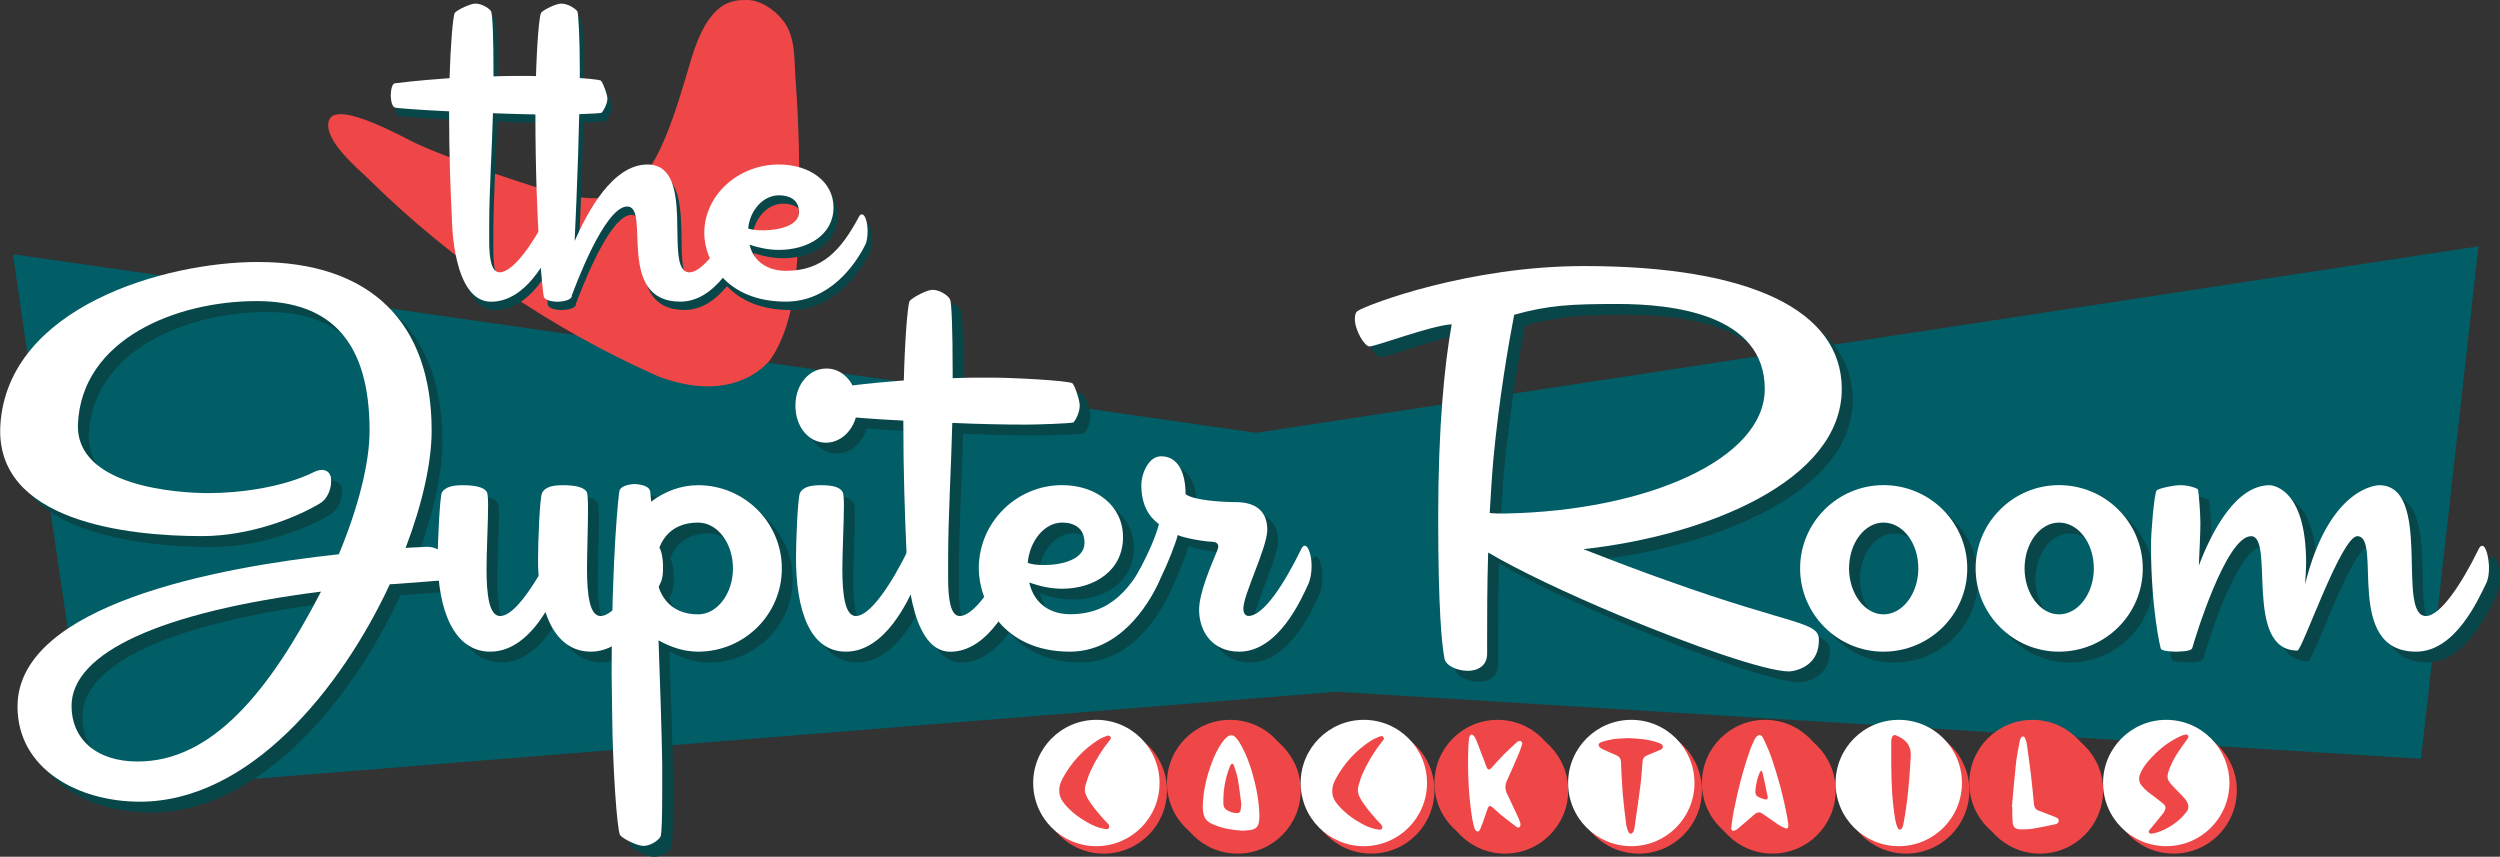 <?xml version="1.0" encoding="utf-8"?>
<!-- Generator: Adobe Illustrator 27.2.0, SVG Export Plug-In . SVG Version: 6.00 Build 0)  -->
<svg version="1.1" id="Layer_1" xmlns="http://www.w3.org/2000/svg" xmlns:xlink="http://www.w3.org/1999/xlink" x="0px" y="0px"
	 viewBox="0 0 319.76 109.58" style="enable-background:new 0 0 319.76 109.58;" xml:space="preserve">
<rect x="0" y="0" width="319.76" height="109.58" fill="#333333" stroke="none"/>
<style type="text/css">
	.st0{fill:#015D66;}
	.st1{fill:#EF4748;}
	.st2{fill:#094649;}
	.st3{fill:#FFFFFF;}
	.st4{fill:#074649;}
</style>
<g>
	<polygon class="st0" points="1.65,32.52 11.71,101.29 170.95,88.48 309.66,97.05 317.01,31.5 160.67,55.36 	"/>
	<path class="st1" d="M74.41,25.26c-3.4-0.36-6.86-1.66-10.08-2.7c-3.69-1.2-7.33-2.55-10.89-4.11c-1.46-0.64-10.56-5.89-11.39-2.97
		c-0.71,2.48,3.9,6.23,5.37,7.68C57.81,33.4,70.56,42.07,83.9,48.01c0.12,0.06,0.25,0.12,0.38,0.17c10.16,3.76,14.3-2.26,14.3-2.26
		c3.4-4.98,3.42-12.43,3.58-18.21c0.16-5.88,0.03-11.77-0.41-17.64c-0.19-2.57,0.04-5.45-1.66-7.53C99.05,1.26,97.3,0,95.57,0
		c-1.88,0-4.89,0-7.15,7.53c-1.01,3.37-1.96,6.78-3.32,10.04c-1.97,4.74-4.42,8.15-10.04,7.75C74.84,25.3,74.63,25.28,74.41,25.26z"
		/>
	<g>
		<g>
			<path class="st2" d="M77.48,15.49c-0.3,0.12-4.24,0.24-5.49,0.24c-2.39,0-5.43-0.06-8.41-0.18c-0.12,4.6-0.48,9.91-0.48,14.26
				v2.15c0,2.21,0.3,3.94,1.31,3.94c1.73,0,4.12-3.46,5.97-6.92c0.18-0.36,0.3-0.48,0.48-0.48c0.42,0,0.78,1.07,0.78,2.15
				c0,0.66-0.12,1.37-0.36,1.85c-0.84,1.67-3.46,7.16-7.94,7.16c-4.89,0-5.01-10.2-5.01-10.62c-0.18-3.64-0.36-8.24-0.36-13.67
				v-0.06c-3.88-0.18-6.86-0.42-6.92-0.48c-0.54-0.18-0.54-1.55-0.54-1.55s0-1.37,0.48-1.55c0.06,0,2.63-0.36,7.04-0.66
				c0.12-4.12,0.42-7.82,0.66-8.35c0.36-0.42,2.03-1.19,2.63-1.19c0.95,0,1.91,0.72,2.03,1.01c0.18,0.42,0.3,3.22,0.3,7.64v0.66
				c1.43-0.06,2.92-0.06,4.54-0.06c2.21,0,8.59,0.3,9.19,0.6c0.3,0.3,0.84,1.79,0.84,2.33C78.2,14.47,77.66,15.31,77.48,15.49z"/>
			<path class="st2" d="M95.56,32.49c-0.89,1.67-3.52,7.16-8,7.16c-8.35,0-3.76-12.17-6.8-12.17c-2.92,0-6.74,10.44-7.1,11.4V39
				c-0.24,0.66-1.85,0.66-1.85,0.66s-1.55,0-1.73-0.66c-0.06-0.06-1.07-8.41-1.07-23.63c0-5.55,0.36-11.88,0.72-12.65
				c0.3-0.42,1.97-1.19,2.57-1.19c0.95,0,1.91,0.72,2.09,1.01c0.12,0.42,0.3,3.22,0.3,7.64c0,6.03-0.36,15.34-0.66,21.72
				c1.67-3.82,4.89-9.79,9.31-9.79c6.44,0,1.91,13.79,5.37,13.79c1.67,0,4.12-3.46,5.97-6.92c0.18-0.36,0.3-0.48,0.48-0.48
				c0.42,0,0.72,1.07,0.78,2.15v0.12C95.92,31.42,95.8,32.08,95.56,32.49z"/>
			<path class="st2" d="M111.14,32.49c-1.13,2.27-4.42,7.16-10.09,7.16c-7.7,0-10.44-5.31-10.44-8.77c0-4.83,4.3-8.77,9.55-8.77
				c3.88,0,6.98,2.15,6.98,5.49c0,3.52-3.28,5.43-6.98,5.43c-1.25,0-2.51-0.24-3.76-0.66c0.54,2.27,2.45,3.34,4.65,3.34
				c4.71,0,7.04-2.69,9.25-6.74c0.18-0.36,0.24-0.48,0.48-0.48c0.42,0,0.72,1.07,0.72,2.15C111.5,31.3,111.44,32.02,111.14,32.49z
				 M100.16,26.05c-1.97,0-3.7,1.85-3.94,4.24c0.42,0.18,1.13,0.24,1.91,0.24c2.03,0,4.6-0.6,4.6-2.33
				C102.73,26.59,101.47,26.05,100.16,26.05z"/>
		</g>
		<g>
			<path class="st3" d="M76.95,14.42c-0.3,0.12-4.24,0.24-5.49,0.24c-2.39,0-5.43-0.06-8.41-0.18c-0.12,4.6-0.48,9.91-0.48,14.26
				v2.15c0,2.21,0.3,3.94,1.31,3.94c1.73,0,4.12-3.46,5.97-6.92c0.18-0.36,0.3-0.48,0.48-0.48c0.42,0,0.78,1.07,0.78,2.15
				c0,0.66-0.12,1.37-0.36,1.85c-0.84,1.67-3.46,7.16-7.94,7.16c-4.89,0-5.01-10.2-5.01-10.62c-0.18-3.64-0.36-8.24-0.36-13.67
				v-0.06c-3.88-0.18-6.86-0.42-6.92-0.48c-0.54-0.18-0.54-1.55-0.54-1.55s0-1.37,0.48-1.55c0.06,0,2.63-0.36,7.04-0.66
				c0.12-4.12,0.42-7.82,0.66-8.35c0.36-0.42,2.03-1.19,2.63-1.19c0.95,0,1.91,0.72,2.03,1.01c0.18,0.42,0.3,3.22,0.3,7.64v0.66
				c1.43-0.06,2.92-0.06,4.54-0.06c2.21,0,8.59,0.3,9.19,0.6c0.3,0.3,0.84,1.79,0.84,2.33C77.66,13.4,77.13,14.24,76.95,14.42z"/>
			<path class="st3" d="M95.03,31.42c-0.89,1.67-3.52,7.16-8,7.16c-8.35,0-3.76-12.17-6.8-12.17c-2.92,0-6.74,10.44-7.1,11.4v0.12
				c-0.24,0.66-1.85,0.66-1.85,0.66s-1.55,0-1.73-0.66c-0.06-0.06-1.07-8.41-1.07-23.63c0-5.55,0.36-11.88,0.72-12.65
				c0.3-0.42,1.97-1.19,2.57-1.19c0.95,0,1.91,0.72,2.09,1.01c0.12,0.42,0.3,3.22,0.3,7.64c0,6.03-0.36,15.34-0.66,21.72
				c1.67-3.82,4.89-9.79,9.31-9.79c6.44,0,1.91,13.79,5.37,13.79c1.67,0,4.12-3.46,5.97-6.92c0.18-0.36,0.3-0.48,0.48-0.48
				c0.42,0,0.72,1.07,0.78,2.15v0.12C95.39,30.35,95.27,31.01,95.03,31.42z"/>
			<path class="st3" d="M110.61,31.42c-1.13,2.27-4.42,7.16-10.09,7.16c-7.7,0-10.44-5.31-10.44-8.77c0-4.83,4.3-8.77,9.55-8.77
				c3.88,0,6.98,2.15,6.98,5.49c0,3.52-3.28,5.43-6.98,5.43c-1.25,0-2.51-0.24-3.76-0.66c0.54,2.27,2.45,3.34,4.65,3.34
				c4.71,0,7.04-2.69,9.25-6.74c0.18-0.36,0.24-0.48,0.48-0.48c0.42,0,0.72,1.07,0.72,2.15C110.96,30.23,110.9,30.95,110.61,31.42z
				 M99.63,24.98c-1.97,0-3.7,1.85-3.94,4.24c0.42,0.18,1.13,0.24,1.91,0.24c2.03,0,4.6-0.6,4.6-2.33
				C102.19,25.52,100.94,24.98,99.63,24.98z"/>
		</g>
	</g>
	<g>
		<g>
			<circle class="st1" cx="141.18" cy="101.1" r="8.08"/>
			<path class="st1" d="M136.44,102.01c0-0.5,0.16-1,0.41-1.46c1.12-2.07,2.66-3.75,4.65-5.01c0.31-0.19,0.66-0.32,0.99-0.45
				c0.17-0.07,0.36-0.1,0.49,0.08c0.13,0.18,0.01,0.34-0.1,0.48c-0.99,1.23-1.81,2.55-2.46,3.98c-0.26,0.58-0.45,1.19-0.63,1.8
				c-0.16,0.54-0.04,1.05,0.23,1.54c0.57,1.01,1.32,1.87,2.08,2.73c0.17,0.19,0.34,0.37,0.51,0.54c0.17,0.17,0.32,0.37,0.18,0.61
				c-0.13,0.23-0.38,0.14-0.59,0.11c-0.75-0.11-1.43-0.42-2.09-0.78c-1.12-0.62-2.12-1.38-2.95-2.35
				C136.73,103.32,136.41,102.75,136.44,102.01z"/>
		</g>
		<g>
			<circle class="st1" cx="158.29" cy="101.1" r="8.08"/>
			<circle class="st1" cx="192.5" cy="101.1" r="8.08"/>
			<circle class="st1" cx="226.71" cy="101.1" r="8.08"/>
			<circle class="st1" cx="260.92" cy="101.1" r="8.08"/>
			<g>
				<circle class="st1" cx="278.02" cy="101.1" r="8.08"/>
				<path class="st1" d="M276.05,107.59c-0.07-0.04-0.21-0.07-0.24-0.15c-0.04-0.08,0-0.23,0.05-0.32c0.06-0.11,0.17-0.18,0.25-0.28
					c0.51-0.63,1.02-1.25,1.53-1.88c0.09-0.11,0.13-0.25,0.2-0.38c0.16-0.31,0.09-0.58-0.16-0.79c-0.39-0.33-0.78-0.65-1.19-0.94
					c-0.58-0.42-1.15-0.84-1.6-1.4c-0.35-0.44-0.43-0.9-0.24-1.42c0.25-0.68,0.66-1.26,1.13-1.8c1.15-1.31,2.47-2.41,4.08-3.13
					c0.19-0.09,0.4-0.16,0.61-0.19c0.32-0.05,0.47,0.17,0.32,0.46c-0.06,0.11-0.13,0.21-0.21,0.31c-0.79,1.05-1.55,2.14-2.05,3.36
					c-0.58,1.42-0.44,1.63,0.48,2.61c0.44,0.47,0.89,0.92,1.33,1.38c0.13,0.13,0.22,0.3,0.32,0.46c0.25,0.43,0.28,0.89-0.03,1.28
					c-0.32,0.42-0.69,0.82-1.1,1.16c-0.87,0.71-1.83,1.27-2.92,1.56C276.43,107.54,276.26,107.56,276.05,107.59z"/>
			</g>
			<g>
				<circle class="st1" cx="209.6" cy="101.1" r="8.08"/>
				<path class="st1" d="M209.16,95.36c1.42,0.05,2.71,0.15,3.95,0.61c0.23,0.09,0.5,0.17,0.52,0.47c0.02,0.31-0.27,0.4-0.49,0.49
					c-0.5,0.22-1,0.42-1.5,0.62c-0.36,0.14-0.57,0.37-0.6,0.77c-0.08,0.97-0.13,1.95-0.25,2.92c-0.24,1.9-0.53,3.8-0.8,5.7
					c-0.02,0.13-0.05,0.27-0.12,0.38c-0.08,0.12-0.21,0.26-0.32,0.27c-0.11,0.01-0.29-0.13-0.33-0.24
					c-0.13-0.34-0.25-0.69-0.29-1.05c-0.16-1.29-0.32-2.58-0.43-3.87c-0.11-1.33-0.16-2.66-0.22-4c-0.02-0.43-0.19-0.71-0.6-0.88
					c-0.59-0.24-1.17-0.52-1.75-0.78c-0.08-0.04-0.16-0.08-0.23-0.13c-0.38-0.25-0.38-0.61,0.04-0.76c0.51-0.18,1.04-0.31,1.57-0.39
					C207.95,95.41,208.61,95.4,209.16,95.36z"/>
			</g>
			<g>
				<circle class="st1" cx="175.39" cy="101.1" r="8.08"/>
				<path class="st1" d="M171.35,102.08c0-0.48,0.16-0.98,0.41-1.45c1.11-2.06,2.64-3.74,4.63-5c0.29-0.18,0.62-0.31,0.94-0.44
					c0.19-0.08,0.41-0.17,0.56,0.04c0.16,0.21-0.01,0.38-0.14,0.54c-1.05,1.32-1.92,2.76-2.59,4.31c-0.2,0.46-0.33,0.95-0.47,1.44
					c-0.14,0.53-0.04,1.04,0.23,1.51c0.57,1.01,1.33,1.89,2.1,2.76c0.17,0.19,0.35,0.38,0.53,0.56c0.16,0.16,0.28,0.35,0.16,0.57
					c-0.11,0.22-0.34,0.15-0.53,0.13c-0.77-0.11-1.47-0.41-2.14-0.79c-1.12-0.62-2.12-1.38-2.95-2.35
					C171.65,103.41,171.33,102.84,171.35,102.08z"/>
			</g>
			<g>
				<circle class="st1" cx="243.81" cy="101.1" r="8.08"/>
				<path class="st1" d="M242.85,98.83c0-1.06,0-2.12,0-3.17c0-0.12,0.03-0.25,0.07-0.36c0.1-0.28,0.3-0.4,0.56-0.29
					c0.88,0.38,1.63,0.9,1.82,1.93c0.07,0.37,0.04,0.76,0.02,1.14c-0.15,2.74-0.39,5.48-0.9,8.18c-0.04,0.2-0.09,0.4-0.18,0.58
					c-0.14,0.28-0.45,0.3-0.57,0.01c-0.15-0.34-0.25-0.7-0.31-1.06C242.96,103.48,242.87,101.16,242.85,98.83z"/>
			</g>
			<circle class="st1" cx="157.34" cy="100.15" r="8.08"/>
			<circle class="st1" cx="191.55" cy="100.15" r="8.08"/>
			<circle class="st1" cx="225.76" cy="100.15" r="8.08"/>
			<circle class="st1" cx="259.96" cy="100.15" r="8.08"/>
		</g>
		<path class="st3" d="M158.99,106.25c-1.26-0.07-2.5-0.26-3.68-0.74c-0.56-0.23-1.1-0.53-1.3-1.15c-0.13-0.41-0.18-0.87-0.17-1.31
			c0.06-1.86,0.47-3.66,1.12-5.4c0.37-1,0.81-1.97,1.46-2.83c0.15-0.2,0.33-0.4,0.53-0.56c0.37-0.3,0.78-0.28,1.1,0.06
			c0.24,0.26,0.45,0.57,0.63,0.89c0.86,1.52,1.4,3.16,1.81,4.85c0.35,1.43,0.58,2.87,0.59,4.35c0,0.23-0.02,0.46-0.05,0.69
			c-0.09,0.61-0.4,0.94-1.01,1.05C159.69,106.2,159.34,106.21,158.99,106.25z M158.74,103.01c0.02,0,0.03-0.01,0.05-0.01
			c-0.15-1.11-0.27-2.22-0.46-3.32c-0.11-0.62-0.33-1.21-0.52-1.81c-0.03-0.08-0.13-0.18-0.22-0.2c-0.05-0.01-0.13,0.12-0.2,0.19
			c-0.03,0.03-0.04,0.08-0.06,0.12c-0.63,1.56-0.91,3.19-0.85,4.87c0.01,0.27,0.11,0.52,0.34,0.69c0.42,0.3,0.89,0.45,1.4,0.46
			c0.25,0.01,0.43-0.11,0.46-0.38C158.72,103.42,158.73,103.21,158.74,103.01z"/>
		<path class="st3" d="M194.71,95.09c-0.13,0.39-0.22,0.76-0.37,1.11c-0.51,1.2-1.02,2.41-1.57,3.59c-0.28,0.59-0.3,1.13-0.02,1.71
			c0.45,0.94,0.89,1.88,1.33,2.82c0.14,0.3,0.27,0.6,0.36,0.91c0.05,0.16,0.06,0.41-0.04,0.52c-0.14,0.18-0.38,0.06-0.53-0.06
			c-0.66-0.5-1.32-1-1.96-1.52c-0.35-0.29-0.67-0.62-1.01-0.91c-0.32-0.27-0.48-0.23-0.63,0.17c-0.23,0.63-0.43,1.28-0.66,1.91
			c-0.08,0.23-0.17,0.45-0.27,0.67c-0.08,0.18-0.19,0.41-0.41,0.33c-0.14-0.05-0.29-0.23-0.33-0.39c-0.13-0.43-0.24-0.88-0.31-1.32
			c-0.48-3.03-0.59-6.09-0.48-9.15c0.01-0.36,0.06-0.73,0.1-1.09c0-0.03,0-0.06,0.01-0.08c0.08-0.13,0.15-0.33,0.26-0.35
			c0.1-0.03,0.29,0.1,0.37,0.21c0.13,0.17,0.23,0.38,0.31,0.59c0.35,0.88,0.68,1.77,1.02,2.66c0.09,0.23,0.17,0.47,0.26,0.7
			c0.16,0.37,0.33,0.41,0.61,0.11c0.52-0.56,1.02-1.14,1.56-1.69c0.54-0.54,1.11-1.06,1.67-1.58c0.06-0.05,0.12-0.12,0.19-0.14
			c0.11-0.03,0.26-0.08,0.35-0.03C194.62,94.82,194.65,94.97,194.71,95.09z"/>
		<path class="st3" d="M228.74,105.43c0.02,0.5-0.11,0.62-0.48,0.47c-0.31-0.12-0.61-0.29-0.89-0.48c-0.61-0.41-1.21-0.84-1.82-1.27
			c-0.49-0.34-0.74-0.33-1.19,0.05c-0.66,0.56-1.31,1.13-1.96,1.69c-0.12,0.1-0.25,0.22-0.39,0.28c-0.14,0.06-0.33,0.11-0.44,0.06
			c-0.09-0.04-0.15-0.26-0.13-0.39c0.08-0.66,0.16-1.32,0.29-1.98c0.54-2.76,1.23-5.49,2.19-8.15c0.14-0.37,0.32-0.73,0.48-1.1
			c0.03-0.06,0.06-0.11,0.09-0.16c0.38-0.57,0.77-0.58,1.07,0.03c0.4,0.84,0.77,1.7,1.07,2.58c0.83,2.44,1.5,4.93,1.96,7.46
			C228.66,104.88,228.7,105.21,228.74,105.43z M225.26,98.53c-0.1,0.16-0.18,0.26-0.23,0.38c-0.3,0.73-0.45,1.49-0.51,2.27
			c-0.03,0.35,0.09,0.64,0.43,0.78c0.25,0.11,0.51,0.22,0.77,0.28c0.27,0.07,0.43-0.06,0.37-0.35c-0.2-1.01-0.42-2.01-0.64-3.01
			C225.43,98.78,225.35,98.69,225.26,98.53z"/>
		<g>
			<circle class="st3" cx="277.07" cy="100.15" r="8.08"/>
			<path class="st1" d="M275.1,106.64c-0.07-0.04-0.21-0.07-0.24-0.15c-0.04-0.08,0-0.23,0.05-0.32c0.06-0.11,0.17-0.18,0.25-0.28
				c0.51-0.63,1.02-1.25,1.53-1.88c0.09-0.11,0.13-0.25,0.2-0.38c0.16-0.31,0.09-0.58-0.16-0.79c-0.39-0.33-0.78-0.65-1.19-0.94
				c-0.58-0.42-1.15-0.84-1.6-1.4c-0.35-0.44-0.43-0.9-0.24-1.42c0.25-0.68,0.66-1.26,1.13-1.8c1.15-1.31,2.47-2.41,4.08-3.13
				c0.19-0.09,0.4-0.16,0.61-0.19c0.32-0.05,0.47,0.17,0.32,0.46c-0.06,0.11-0.13,0.21-0.21,0.31c-0.79,1.05-1.55,2.14-2.05,3.36
				c-0.58,1.42-0.44,1.63,0.48,2.61c0.44,0.47,0.89,0.92,1.33,1.38c0.13,0.13,0.22,0.3,0.32,0.46c0.25,0.43,0.28,0.89-0.03,1.28
				c-0.32,0.42-0.69,0.82-1.1,1.16c-0.87,0.71-1.83,1.27-2.92,1.56C275.48,106.58,275.31,106.6,275.1,106.64z"/>
		</g>
		<g>
			<circle class="st3" cx="208.65" cy="100.15" r="8.08"/>
			<path class="st1" d="M208.21,94.41c1.42,0.05,2.71,0.15,3.95,0.61c0.23,0.09,0.5,0.17,0.52,0.47c0.02,0.31-0.27,0.4-0.49,0.49
				c-0.5,0.22-1,0.42-1.5,0.62c-0.36,0.14-0.57,0.37-0.6,0.77c-0.08,0.97-0.13,1.95-0.25,2.92c-0.24,1.9-0.53,3.8-0.8,5.7
				c-0.02,0.13-0.05,0.27-0.12,0.38c-0.08,0.12-0.21,0.26-0.32,0.27c-0.11,0.01-0.29-0.13-0.33-0.24c-0.13-0.34-0.25-0.69-0.29-1.05
				c-0.16-1.29-0.32-2.58-0.43-3.87c-0.11-1.33-0.16-2.66-0.22-4c-0.02-0.43-0.19-0.71-0.6-0.88c-0.59-0.24-1.17-0.52-1.75-0.78
				c-0.08-0.04-0.16-0.08-0.23-0.13c-0.38-0.25-0.38-0.61,0.04-0.76c0.51-0.18,1.04-0.31,1.57-0.39
				C207,94.45,207.66,94.44,208.21,94.41z"/>
		</g>
		<g>
			<circle class="st3" cx="140.23" cy="100.15" r="8.08"/>
			<path class="st1" d="M135.48,101.06c0-0.5,0.16-1,0.41-1.46c1.12-2.07,2.66-3.75,4.65-5.01c0.31-0.19,0.66-0.32,0.99-0.45
				c0.17-0.07,0.36-0.1,0.49,0.08c0.13,0.18,0.01,0.34-0.1,0.48c-0.99,1.23-1.81,2.55-2.46,3.98c-0.26,0.58-0.45,1.19-0.63,1.8
				c-0.16,0.54-0.04,1.05,0.23,1.54c0.57,1.01,1.32,1.87,2.08,2.73c0.17,0.19,0.34,0.37,0.51,0.54c0.17,0.17,0.32,0.37,0.18,0.61
				c-0.13,0.23-0.38,0.14-0.59,0.11c-0.75-0.11-1.43-0.42-2.09-0.78c-1.12-0.62-2.12-1.38-2.95-2.35
				C135.78,102.37,135.46,101.8,135.48,101.06z"/>
		</g>
		<g>
			<circle class="st3" cx="174.44" cy="100.15" r="8.08"/>
			<path class="st1" d="M170.4,101.13c0-0.48,0.16-0.98,0.41-1.45c1.11-2.06,2.64-3.74,4.63-5c0.29-0.18,0.62-0.31,0.94-0.44
				c0.19-0.08,0.41-0.17,0.56,0.04c0.16,0.21-0.01,0.38-0.14,0.54c-1.05,1.32-1.92,2.76-2.59,4.31c-0.2,0.46-0.33,0.95-0.47,1.44
				c-0.14,0.53-0.04,1.04,0.23,1.51c0.57,1.01,1.33,1.89,2.1,2.76c0.17,0.19,0.35,0.38,0.53,0.56c0.16,0.16,0.28,0.35,0.16,0.57
				c-0.11,0.22-0.34,0.15-0.53,0.13c-0.77-0.11-1.47-0.41-2.14-0.79c-1.12-0.62-2.12-1.38-2.95-2.35
				C170.7,102.46,170.38,101.89,170.4,101.13z"/>
		</g>
		<path class="st3" d="M257.33,103.22c0.17-1.86,0.32-3.72,0.52-5.57c0.1-0.95,0.31-1.89,0.48-2.84c0.03-0.15,0.08-0.29,0.15-0.42
			c0.14-0.25,0.39-0.26,0.51-0.01c0.11,0.23,0.2,0.48,0.24,0.73c0.19,1.35,0.38,2.69,0.54,4.04c0.15,1.24,0.26,2.48,0.38,3.71
			c0.04,0.41,0.22,0.7,0.63,0.84c0.67,0.24,1.33,0.5,1.99,0.76c0.04,0.02,0.08,0.03,0.12,0.05c0.21,0.1,0.45,0.19,0.43,0.48
			c-0.02,0.28-0.24,0.39-0.47,0.44c-0.95,0.2-1.89,0.41-2.85,0.56c-0.52,0.08-1.05,0.1-1.57,0.09c-0.71-0.02-0.97-0.3-1.01-1
			c-0.02-0.31-0.04-0.62-0.04-0.93c-0.01-0.31,0-0.62,0-0.93C257.36,103.23,257.35,103.23,257.33,103.22z"/>
		<g>
			<circle class="st3" cx="242.86" cy="100.15" r="8.08"/>
			<path class="st1" d="M241.9,97.88c0-1.06,0-2.12,0-3.17c0-0.12,0.03-0.25,0.07-0.36c0.1-0.28,0.3-0.4,0.56-0.29
				c0.88,0.38,1.63,0.9,1.82,1.93c0.07,0.37,0.04,0.76,0.02,1.14c-0.15,2.74-0.39,5.48-0.9,8.18c-0.04,0.2-0.09,0.4-0.18,0.58
				c-0.14,0.28-0.45,0.3-0.57,0.01c-0.15-0.34-0.25-0.7-0.31-1.06C242.01,102.53,241.92,100.21,241.9,97.88z"/>
		</g>
	</g>
	<g>
		<path class="st4" d="M58.63,75.54c-0.13,0.07-0.13,0.07-1.53,0.15c-5.33,0.43-5.86,0.43-5.86,0.43
			c-6.26,13.47-17.99,27.81-31.97,27.81c-7.93,0-15.65-4.2-15.65-12.17c0-13.04,25.65-17.82,41.1-19.48
			c2.47-5.94,3.93-11.66,3.93-15.79c0-11.15-4.73-16.59-14.45-16.59c-10.26,0-22.38,4.85-22.85,15.72
			c-0.33,8.04,12.86,8.84,16.72,8.84c3.93,0,9.53-0.72,13.59-2.75c0.33-0.15,0.67-0.22,0.87-0.22c0.67,0,1,0.43,1.07,0.65
			c0.13,0.22,0.13,0.58,0.13,0.87c0,1.01-0.53,2.25-1.4,2.75c-3.26,1.96-9.13,4.2-15.12,4.2c-9.59,0-26.58-1.88-25.78-14.27
			c1-15.06,21.05-20.79,32.91-20.79c14.39,0,22.25,7.68,22.25,21.58c0,4.06-1.2,9.42-3.33,14.99c0,0,1-0.07,2.73-0.14h0.07
			c0.87,0,1.73,0.43,2.4,1.09c0.53,0.51,0.87,1.09,0.93,1.74v0.36C59.36,75.1,58.83,75.39,58.63,75.54z M10.54,91.69
			c0,4.13,3.06,7.1,8.46,7.1c9.53,0,16.85-8.98,23.45-21.73C21.86,79.67,10.54,84.88,10.54,91.69z"/>
		<path class="st4" d="M85.81,76.04c-0.93,2.03-3.86,8.69-8.86,8.69c-2.86,0-4.8-1.96-5.8-5.07c-1.53,2.46-3.86,5.07-7.06,5.07
			c-4.6,0-6.73-5.21-6.73-12.09c0-1.67,0.27-7.68,0.53-8.26c0.4-0.65,1.2-0.94,2.66-0.94c1.53,0,2.8,0.22,3.13,0.94
			c0.07,0.15,0.13,0.8,0.13,1.67c0,2.1-0.2,5.87-0.2,8.11c0,3.26,0.33,6.01,1.73,6.01s3.2-2.25,4.93-5.14
			c-0.07-0.8-0.07-1.59-0.07-2.39c0-1.67,0.2-7.68,0.53-8.26c0.4-0.65,1.13-0.94,2.67-0.94c1.47,0,2.73,0.22,3.06,0.94
			c0.07,0.22,0.13,1.01,0.13,2.1c0,2.17-0.13,5.58-0.13,7.68c0,3.26,0.33,6.01,1.73,6.01c1.86,0,4.6-4.2,6.66-8.4
			c0.13-0.43,0.27-0.58,0.53-0.58c0.47,0,0.8,1.3,0.8,2.61C86.21,74.6,86.14,75.47,85.81,76.04z"/>
		<path class="st4" d="M90.67,84.74c-1.8,0-3.53-0.58-5.06-1.45c0.2,5.58,0.4,11.37,0.47,15.79v3.62c0,3.26-0.07,5.29-0.2,5.65
			c-0.13,0.36-1.13,1.23-2.2,1.23h-0.07c-0.67,0-2.53-0.87-2.93-1.38c-0.4-0.94-0.93-8.55-1-15.35c0-1.81-0.07-3.55-0.07-5.21
			c0-15.14,0.93-23.39,1-23.47c0.2-0.8,1.86-0.87,1.86-0.87s1.8,0,2.06,0.87c0,0,0.07,0.51,0.13,1.38c1.73-1.3,3.8-2.1,6-2.1
			c5.93,0,10.72,4.78,10.72,10.65C101.4,79.96,96.6,84.74,90.67,84.74z M90.67,68.22c-3.73,0-5.4,2.61-5.4,5.87
			c0,3.19,1.67,5.87,5.4,5.87c2.46,0,4.46-2.68,4.46-5.87C95.14,70.83,93.14,68.22,90.67,68.22z"/>
		<path class="st4" d="M111.06,53.45c-0.07,2.54-1.87,4.56-4,4.56h-0.13c-2.2-0.07-3.8-2.1-3.8-4.71v-0.22
			c0.07-2.61,1.8-4.56,3.93-4.56h0.2c2.13,0.07,3.8,2.17,3.8,4.71V53.45z M118.52,76.04c-0.93,2.03-3.86,8.69-8.93,8.69
			c-4.6,0-6.39-5.21-6.39-12.09c0-1.67,0.2-7.68,0.53-8.26c0.4-0.65,1.13-0.94,2.67-0.94c1.47,0,2.46,0.22,2.8,0.94
			c0.07,0.15,0.13,0.8,0.13,1.67c0,2.1-0.2,5.87-0.2,8.11c0,3.26,0.33,6.01,1.73,6.01c1.86,0,4.6-4.2,6.66-8.4
			c0.2-0.43,0.33-0.58,0.53-0.58c0.47,0,0.8,1.3,0.87,2.61v0.14C118.92,74.74,118.78,75.54,118.52,76.04z"/>
		<path class="st4" d="M138.7,55.4c-0.33,0.15-4.73,0.29-6.13,0.29c-2.66,0-6.06-0.07-9.39-0.22c-0.13,5.58-0.53,12.02-0.53,17.31
			v2.61c0,2.68,0.33,4.78,1.47,4.78c1.93,0,4.6-4.2,6.66-8.4c0.2-0.43,0.33-0.58,0.53-0.58c0.47,0,0.87,1.3,0.87,2.61
			c0,0.8-0.13,1.67-0.4,2.25c-0.93,2.03-3.86,8.69-8.86,8.69c-5.46,0-5.6-12.38-5.6-12.89c-0.2-4.42-0.4-10-0.4-16.59v-0.07
			c-4.33-0.22-7.66-0.51-7.73-0.58c-0.6-0.22-0.6-1.88-0.6-1.88s0-1.67,0.53-1.88c0.07,0,2.93-0.43,7.86-0.8
			c0.13-5,0.47-9.49,0.73-10.14c0.4-0.51,2.26-1.45,2.93-1.45c1.07,0,2.13,0.87,2.26,1.23c0.2,0.51,0.33,3.91,0.33,9.27v0.8
			c1.6-0.07,3.26-0.07,5.06-0.07c2.46,0,9.59,0.36,10.26,0.72c0.33,0.36,0.93,2.17,0.93,2.82C139.5,54.17,138.9,55.19,138.7,55.4z"
			/>
		<path class="st4" d="M149.49,76.04c-1.27,2.75-4.93,8.69-11.26,8.69c-8.59,0-11.66-6.45-11.66-10.65c0-5.87,4.8-10.65,10.66-10.65
			c4.33,0,7.79,2.61,7.79,6.66c0,4.27-3.66,6.59-7.79,6.59c-1.4,0-2.8-0.29-4.2-0.8c0.6,2.75,2.73,4.06,5.2,4.06
			c5.26,0,7.86-3.26,10.33-8.18c0.2-0.43,0.27-0.58,0.53-0.58c0.47,0,0.8,1.3,0.8,2.61C149.89,74.6,149.82,75.47,149.49,76.04z
			 M137.23,68.22c-2.2,0-4.13,2.25-4.4,5.14c0.47,0.22,1.27,0.29,2.13,0.29c2.26,0,5.13-0.72,5.13-2.82
			C140.1,68.87,138.7,68.22,137.23,68.22z"/>
		<path class="st4" d="M168.74,76.04c-0.93,2.03-3.86,8.69-8.86,8.69c-3.4,0-5.13-2.53-5.13-5.36c0-2.17,1.53-5.65,2.33-7.6
			c0.07-0.22,0.13-0.36,0.13-0.51c0-0.36-0.33-0.58-0.73-0.58c-1.53-0.07-3.93-0.58-4.46-0.87c-0.53,2.1-3.66,9.56-5.13,9.56
			c-0.6,0-0.87-2.25-0.87-2.9c0-0.51,2.47-4.06,3.6-8.04c-0.4-0.36-2.26-1.52-2.26-5c0-1.38,0.87-3.69,2.53-3.69
			c2.13,0,3.13,2.03,3.13,4.85c1.07,0.8,4.73,1.01,6.39,1.01c2.67,0,4.06,1.23,4.06,3.55c0,2.25-3.06,8.26-3.06,10.07
			c0,0.51,0.2,0.94,0.67,0.94c1.93,0,4.6-4.2,6.66-8.4c0.2-0.43,0.33-0.58,0.53-0.58c0.47,0,0.87,1.3,0.87,2.61
			C169.14,74.6,169.01,75.47,168.74,76.04z"/>
	</g>
	<g>
		<path class="st2" d="M203.92,71.63c4.06,1.59,7.53,2.9,10.59,3.98c16.32,5.87,19.58,5.21,19.52,7.68c0,2.17-1.27,3.48-3.26,3.91
			c-0.13,0-0.33,0.07-0.53,0.07c-3,0-12.52-3.33-21.72-7.17c-6.59-2.75-12.99-5.79-16.79-8.04c-0.13,4.34-0.13,8.11-0.13,10.5v2.46
			c0,1.52-1.2,2.17-2.46,2.17c-1.33,0-2.86-0.65-3-1.59c-0.33-1.74-0.8-6.23-0.8-18.03c0-11.44,0.8-19.56,1.73-24.7
			c-2.67,0.15-9.66,2.83-10.53,2.83c-0.6,0-1.86-2.03-1.86-3.55c0-0.51,0.13-0.87,0.4-1.01c1.4-0.87,14.25-5.72,28.91-5.72
			c21.25,0,32.97,5.65,32.97,15.72C236.96,62.86,219.71,69.89,203.92,71.63z M208.31,40.27c-5.86,0-8.86,0.14-13.26,1.38
			c-0.73,3.77-1.93,10.72-2.66,18.47c-0.2,2.17-0.33,4.71-0.47,6.88c0.53,0.07,1.07,0.07,1.6,0.07h0.47
			c18.05-0.36,33.11-6.95,33.11-15.93C227.1,41.57,215.31,40.27,208.31,40.27z"/>
		<path class="st2" d="M242.29,84.74c-5.86,0-10.66-4.78-10.66-10.65c0-5.87,4.8-10.65,10.66-10.65c5.93,0,10.72,4.78,10.72,10.65
			C253.01,79.96,248.22,84.74,242.29,84.74z M242.29,68.22c-2.4,0-4.4,2.61-4.4,5.87c0,3.19,2,5.87,4.4,5.87
			c2.47,0,4.46-2.68,4.46-5.87C246.75,70.83,244.75,68.22,242.29,68.22z"/>
		<path class="st2" d="M264.74,84.74c-5.86,0-10.66-4.78-10.66-10.65c0-5.87,4.8-10.65,10.66-10.65c5.93,0,10.72,4.78,10.72,10.65
			C275.46,79.96,270.66,84.74,264.74,84.74z M264.74,68.22c-2.4,0-4.4,2.61-4.4,5.87c0,3.19,2,5.87,4.4,5.87
			c2.47,0,4.46-2.68,4.46-5.87C269.2,70.83,267.2,68.22,264.74,68.22z"/>
		<path class="st2" d="M319.36,76.04c-1,2.03-3.93,8.69-8.93,8.69c-9.33,0-4.26-14.77-7.53-14.77c-2.06,0-7.06,14.63-7.66,14.63
			c-6.93,0-2.86-14.63-5.93-14.63c-3.2,0-7.19,13.11-7.53,14.34l-0.07,0.07c-0.2,0.36-2,0.36-2,0.36s-1.73,0-1.93-0.36
			c-0.07-0.07-1.27-5.21-1.27-13.25c0-1.67,0.4-6.59,0.73-7.03c0.4-0.29,2.26-0.65,2.93-0.65h0.13c1.07,0,2,0.36,2.2,0.51
			c0.13,0.29,0.33,3.26,0.33,4.27c0,1.59-0.13,3.55-0.2,5.5c1.73-4.56,4.8-10.28,9.06-10.28c0,0,4.66,0,4.66,9.92
			c0,0.87-0.07,1.74-0.13,2.75c3.13-12.67,9.46-12.67,9.46-12.67c6.93,0,2.13,16.73,6,16.73c1.86,0,4.6-4.2,6.66-8.4
			c0.2-0.43,0.33-0.58,0.53-0.58c0.47,0,0.8,1.3,0.87,2.61v0.14C319.76,74.74,319.62,75.54,319.36,76.04z"/>
	</g>
	<g>
		<path class="st3" d="M57.25,74.15c-0.13,0.07-0.13,0.07-1.53,0.15c-5.33,0.43-5.86,0.43-5.86,0.43
			c-6.26,13.47-17.99,27.81-31.97,27.81c-7.93,0-15.65-4.2-15.65-12.17c0-13.04,25.65-17.82,41.1-19.48
			c2.47-5.94,3.93-11.66,3.93-15.79c0-11.15-4.73-16.59-14.45-16.59c-10.26,0-22.38,4.85-22.85,15.72
			c-0.33,8.04,12.86,8.84,16.72,8.84c3.93,0,9.53-0.72,13.59-2.75c0.33-0.15,0.67-0.22,0.87-0.22c0.67,0,1,0.43,1.07,0.65
			c0.13,0.22,0.13,0.58,0.13,0.87c0,1.01-0.53,2.25-1.4,2.75c-3.26,1.96-9.13,4.2-15.12,4.2c-9.59,0-26.58-1.88-25.78-14.27
			c1-15.06,21.05-20.79,32.91-20.79c14.39,0,22.25,7.68,22.25,21.58c0,4.06-1.2,9.42-3.33,14.99c0,0,1-0.07,2.73-0.14h0.07
			c0.87,0,1.73,0.43,2.4,1.09c0.53,0.51,0.87,1.09,0.93,1.74v0.36C57.98,73.72,57.45,74.01,57.25,74.15z M9.15,90.3
			c0,4.13,3.06,7.1,8.46,7.1c9.53,0,16.85-8.98,23.45-21.73C20.48,78.28,9.15,83.5,9.15,90.3z"/>
		<path class="st3" d="M84.43,74.66c-0.93,2.03-3.86,8.69-8.86,8.69c-2.86,0-4.8-1.96-5.8-5.07c-1.53,2.46-3.86,5.07-7.06,5.07
			c-4.6,0-6.73-5.21-6.73-12.09c0-1.67,0.27-7.68,0.53-8.26c0.4-0.65,1.2-0.94,2.66-0.94c1.53,0,2.8,0.22,3.13,0.94
			c0.07,0.15,0.13,0.8,0.13,1.67c0,2.1-0.2,5.87-0.2,8.11c0,3.26,0.33,6.01,1.73,6.01c1.4,0,3.2-2.25,4.93-5.14
			c-0.07-0.8-0.07-1.59-0.07-2.39c0-1.67,0.2-7.68,0.53-8.26c0.4-0.65,1.13-0.94,2.67-0.94c1.47,0,2.73,0.22,3.06,0.94
			c0.07,0.22,0.13,1.01,0.13,2.1c0,2.17-0.13,5.58-0.13,7.68c0,3.26,0.33,6.01,1.73,6.01c1.86,0,4.6-4.2,6.66-8.4
			c0.13-0.43,0.27-0.58,0.53-0.58c0.47,0,0.8,1.3,0.8,2.61C84.83,73.21,84.76,74.08,84.43,74.66z"/>
		<path class="st3" d="M89.29,83.35c-1.8,0-3.53-0.58-5.06-1.45c0.2,5.58,0.4,11.37,0.47,15.79v3.62c0,3.26-0.07,5.29-0.2,5.65
			c-0.13,0.36-1.13,1.23-2.2,1.23h-0.07c-0.67,0-2.53-0.87-2.93-1.38c-0.4-0.94-0.93-8.55-1-15.35c0-1.81-0.07-3.55-0.07-5.21
			c0-15.14,0.93-23.39,1-23.47c0.2-0.8,1.86-0.87,1.86-0.87s1.8,0,2.06,0.87c0,0,0.07,0.51,0.13,1.38c1.73-1.3,3.8-2.1,6-2.1
			c5.93,0,10.72,4.78,10.72,10.65C100.01,78.57,95.22,83.35,89.29,83.35z M89.29,66.84c-3.73,0-5.4,2.61-5.4,5.87
			c0,3.19,1.67,5.87,5.4,5.87c2.46,0,4.46-2.68,4.46-5.87C93.75,69.45,91.75,66.84,89.29,66.84z"/>
		<path class="st3" d="M109.67,52.06c-0.07,2.54-1.87,4.56-4,4.56h-0.13c-2.2-0.07-3.8-2.1-3.8-4.71V51.7
			c0.07-2.61,1.8-4.56,3.93-4.56h0.2c2.13,0.07,3.8,2.17,3.8,4.71V52.06z M117.13,74.66c-0.93,2.03-3.86,8.69-8.93,8.69
			c-4.6,0-6.39-5.21-6.39-12.09c0-1.67,0.2-7.68,0.53-8.26c0.4-0.65,1.13-0.94,2.67-0.94c1.47,0,2.46,0.22,2.8,0.94
			c0.07,0.15,0.13,0.8,0.13,1.67c0,2.1-0.2,5.87-0.2,8.11c0,3.26,0.33,6.01,1.73,6.01c1.86,0,4.6-4.2,6.66-8.4
			c0.2-0.43,0.33-0.58,0.53-0.58c0.47,0,0.8,1.3,0.87,2.61v0.14C117.53,73.36,117.4,74.15,117.13,74.66z"/>
		<path class="st3" d="M137.32,54.02c-0.33,0.15-4.73,0.29-6.13,0.29c-2.66,0-6.06-0.07-9.39-0.22c-0.13,5.58-0.53,12.02-0.53,17.31
			v2.61c0,2.68,0.33,4.78,1.47,4.78c1.93,0,4.6-4.2,6.66-8.4c0.2-0.43,0.33-0.58,0.53-0.58c0.47,0,0.87,1.3,0.87,2.61
			c0,0.8-0.13,1.67-0.4,2.25c-0.93,2.03-3.86,8.69-8.86,8.69c-5.46,0-5.6-12.38-5.6-12.89c-0.2-4.42-0.4-10-0.4-16.59V53.8
			c-4.33-0.22-7.66-0.51-7.73-0.58c-0.6-0.22-0.6-1.88-0.6-1.88s0-1.67,0.53-1.88c0.07,0,2.93-0.43,7.86-0.8
			c0.13-5,0.47-9.49,0.73-10.14c0.4-0.51,2.26-1.45,2.93-1.45c1.07,0,2.13,0.87,2.26,1.23c0.2,0.51,0.33,3.91,0.33,9.27v0.8
			c1.6-0.07,3.26-0.07,5.06-0.07c2.46,0,9.59,0.36,10.26,0.72c0.33,0.36,0.93,2.17,0.93,2.82C138.12,52.79,137.52,53.8,137.32,54.02
			z"/>
		<path class="st3" d="M148.11,74.66c-1.27,2.75-4.93,8.69-11.26,8.69c-8.59,0-11.66-6.45-11.66-10.65c0-5.87,4.8-10.65,10.66-10.65
			c4.33,0,7.79,2.61,7.79,6.66c0,4.27-3.66,6.59-7.79,6.59c-1.4,0-2.8-0.29-4.2-0.8c0.6,2.75,2.73,4.06,5.2,4.06
			c5.26,0,7.86-3.26,10.33-8.18c0.2-0.43,0.27-0.58,0.53-0.58c0.47,0,0.8,1.3,0.8,2.61C148.51,73.21,148.44,74.08,148.11,74.66z
			 M135.85,66.84c-2.2,0-4.13,2.25-4.4,5.14c0.47,0.22,1.27,0.29,2.13,0.29c2.26,0,5.13-0.72,5.13-2.82
			C138.72,67.49,137.32,66.84,135.85,66.84z"/>
		<path class="st3" d="M167.36,74.66c-0.93,2.03-3.86,8.69-8.86,8.69c-3.4,0-5.13-2.53-5.13-5.36c0-2.17,1.53-5.65,2.33-7.6
			c0.07-0.22,0.13-0.36,0.13-0.51c0-0.36-0.33-0.58-0.73-0.58c-1.53-0.07-3.93-0.58-4.46-0.87c-0.53,2.1-3.66,9.56-5.13,9.56
			c-0.6,0-0.87-2.25-0.87-2.9c0-0.51,2.47-4.06,3.6-8.04c-0.4-0.36-2.26-1.52-2.26-5c0-1.38,0.87-3.69,2.53-3.69
			c2.13,0,3.13,2.03,3.13,4.85c1.07,0.8,4.73,1.01,6.39,1.01c2.67,0,4.06,1.23,4.06,3.55c0,2.25-3.06,8.26-3.06,10.07
			c0,0.51,0.2,0.94,0.67,0.94c1.93,0,4.6-4.2,6.66-8.4c0.2-0.43,0.33-0.58,0.53-0.58c0.47,0,0.87,1.3,0.87,2.61
			C167.76,73.21,167.62,74.08,167.36,74.66z"/>
	</g>
	<g>
		<path class="st3" d="M202.53,70.24c4.06,1.59,7.53,2.9,10.59,3.98c16.32,5.87,19.58,5.21,19.52,7.68c0,2.17-1.27,3.48-3.26,3.91
			c-0.13,0-0.33,0.07-0.53,0.07c-3,0-12.52-3.33-21.72-7.17c-6.59-2.75-12.99-5.79-16.79-8.04c-0.13,4.34-0.13,8.11-0.13,10.5v2.46
			c0,1.52-1.2,2.17-2.46,2.17c-1.33,0-2.86-0.65-3-1.59c-0.33-1.74-0.8-6.23-0.8-18.03c0-11.44,0.8-19.56,1.73-24.7
			c-2.67,0.15-9.66,2.83-10.53,2.83c-0.6,0-1.86-2.03-1.86-3.55c0-0.51,0.13-0.87,0.4-1.01c1.4-0.87,14.25-5.72,28.91-5.72
			c21.25,0,32.97,5.65,32.97,15.72C235.57,61.48,218.32,68.5,202.53,70.24z M206.93,38.88c-5.86,0-8.86,0.14-13.26,1.38
			c-0.73,3.77-1.93,10.72-2.66,18.47c-0.2,2.17-0.33,4.71-0.47,6.88c0.53,0.07,1.07,0.07,1.6,0.07h0.47
			c18.05-0.36,33.11-6.95,33.11-15.93C225.72,40.19,213.93,38.88,206.93,38.88z"/>
		<path class="st3" d="M240.9,83.35c-5.86,0-10.66-4.78-10.66-10.65c0-5.87,4.8-10.65,10.66-10.65c5.93,0,10.72,4.78,10.72,10.65
			C251.63,78.57,246.83,83.35,240.9,83.35z M240.9,66.84c-2.4,0-4.4,2.61-4.4,5.87c0,3.19,2,5.87,4.4,5.87
			c2.47,0,4.46-2.68,4.46-5.87C245.37,69.45,243.37,66.84,240.9,66.84z"/>
		<path class="st3" d="M263.35,83.35c-5.86,0-10.66-4.78-10.66-10.65c0-5.87,4.8-10.65,10.66-10.65c5.93,0,10.72,4.78,10.72,10.65
			C274.08,78.57,269.28,83.35,263.35,83.35z M263.35,66.84c-2.4,0-4.4,2.61-4.4,5.87c0,3.19,2,5.87,4.4,5.87
			c2.47,0,4.46-2.68,4.46-5.87C267.81,69.45,265.82,66.84,263.35,66.84z"/>
		<path class="st3" d="M317.97,74.66c-1,2.03-3.93,8.69-8.93,8.69c-9.33,0-4.26-14.77-7.53-14.77c-2.06,0-7.06,14.63-7.66,14.63
			c-6.93,0-2.86-14.63-5.93-14.63c-3.2,0-7.19,13.11-7.53,14.34l-0.07,0.07c-0.2,0.36-2,0.36-2,0.36s-1.73,0-1.93-0.36
			c-0.07-0.07-1.27-5.21-1.27-13.25c0-1.67,0.4-6.59,0.73-7.03c0.4-0.29,2.26-0.65,2.93-0.65h0.13c1.07,0,2,0.36,2.2,0.51
			c0.13,0.29,0.33,3.26,0.33,4.27c0,1.59-0.13,3.55-0.2,5.5c1.73-4.56,4.8-10.28,9.06-10.28c0,0,4.66,0,4.66,9.92
			c0,0.87-0.07,1.74-0.13,2.75c3.13-12.67,9.46-12.67,9.46-12.67c6.93,0,2.13,16.73,6,16.73c1.86,0,4.6-4.2,6.66-8.4
			c0.2-0.43,0.33-0.58,0.53-0.58c0.47,0,0.8,1.3,0.87,2.61v0.14C318.37,73.36,318.24,74.15,317.97,74.66z"/>
	</g>
</g>
</svg>
